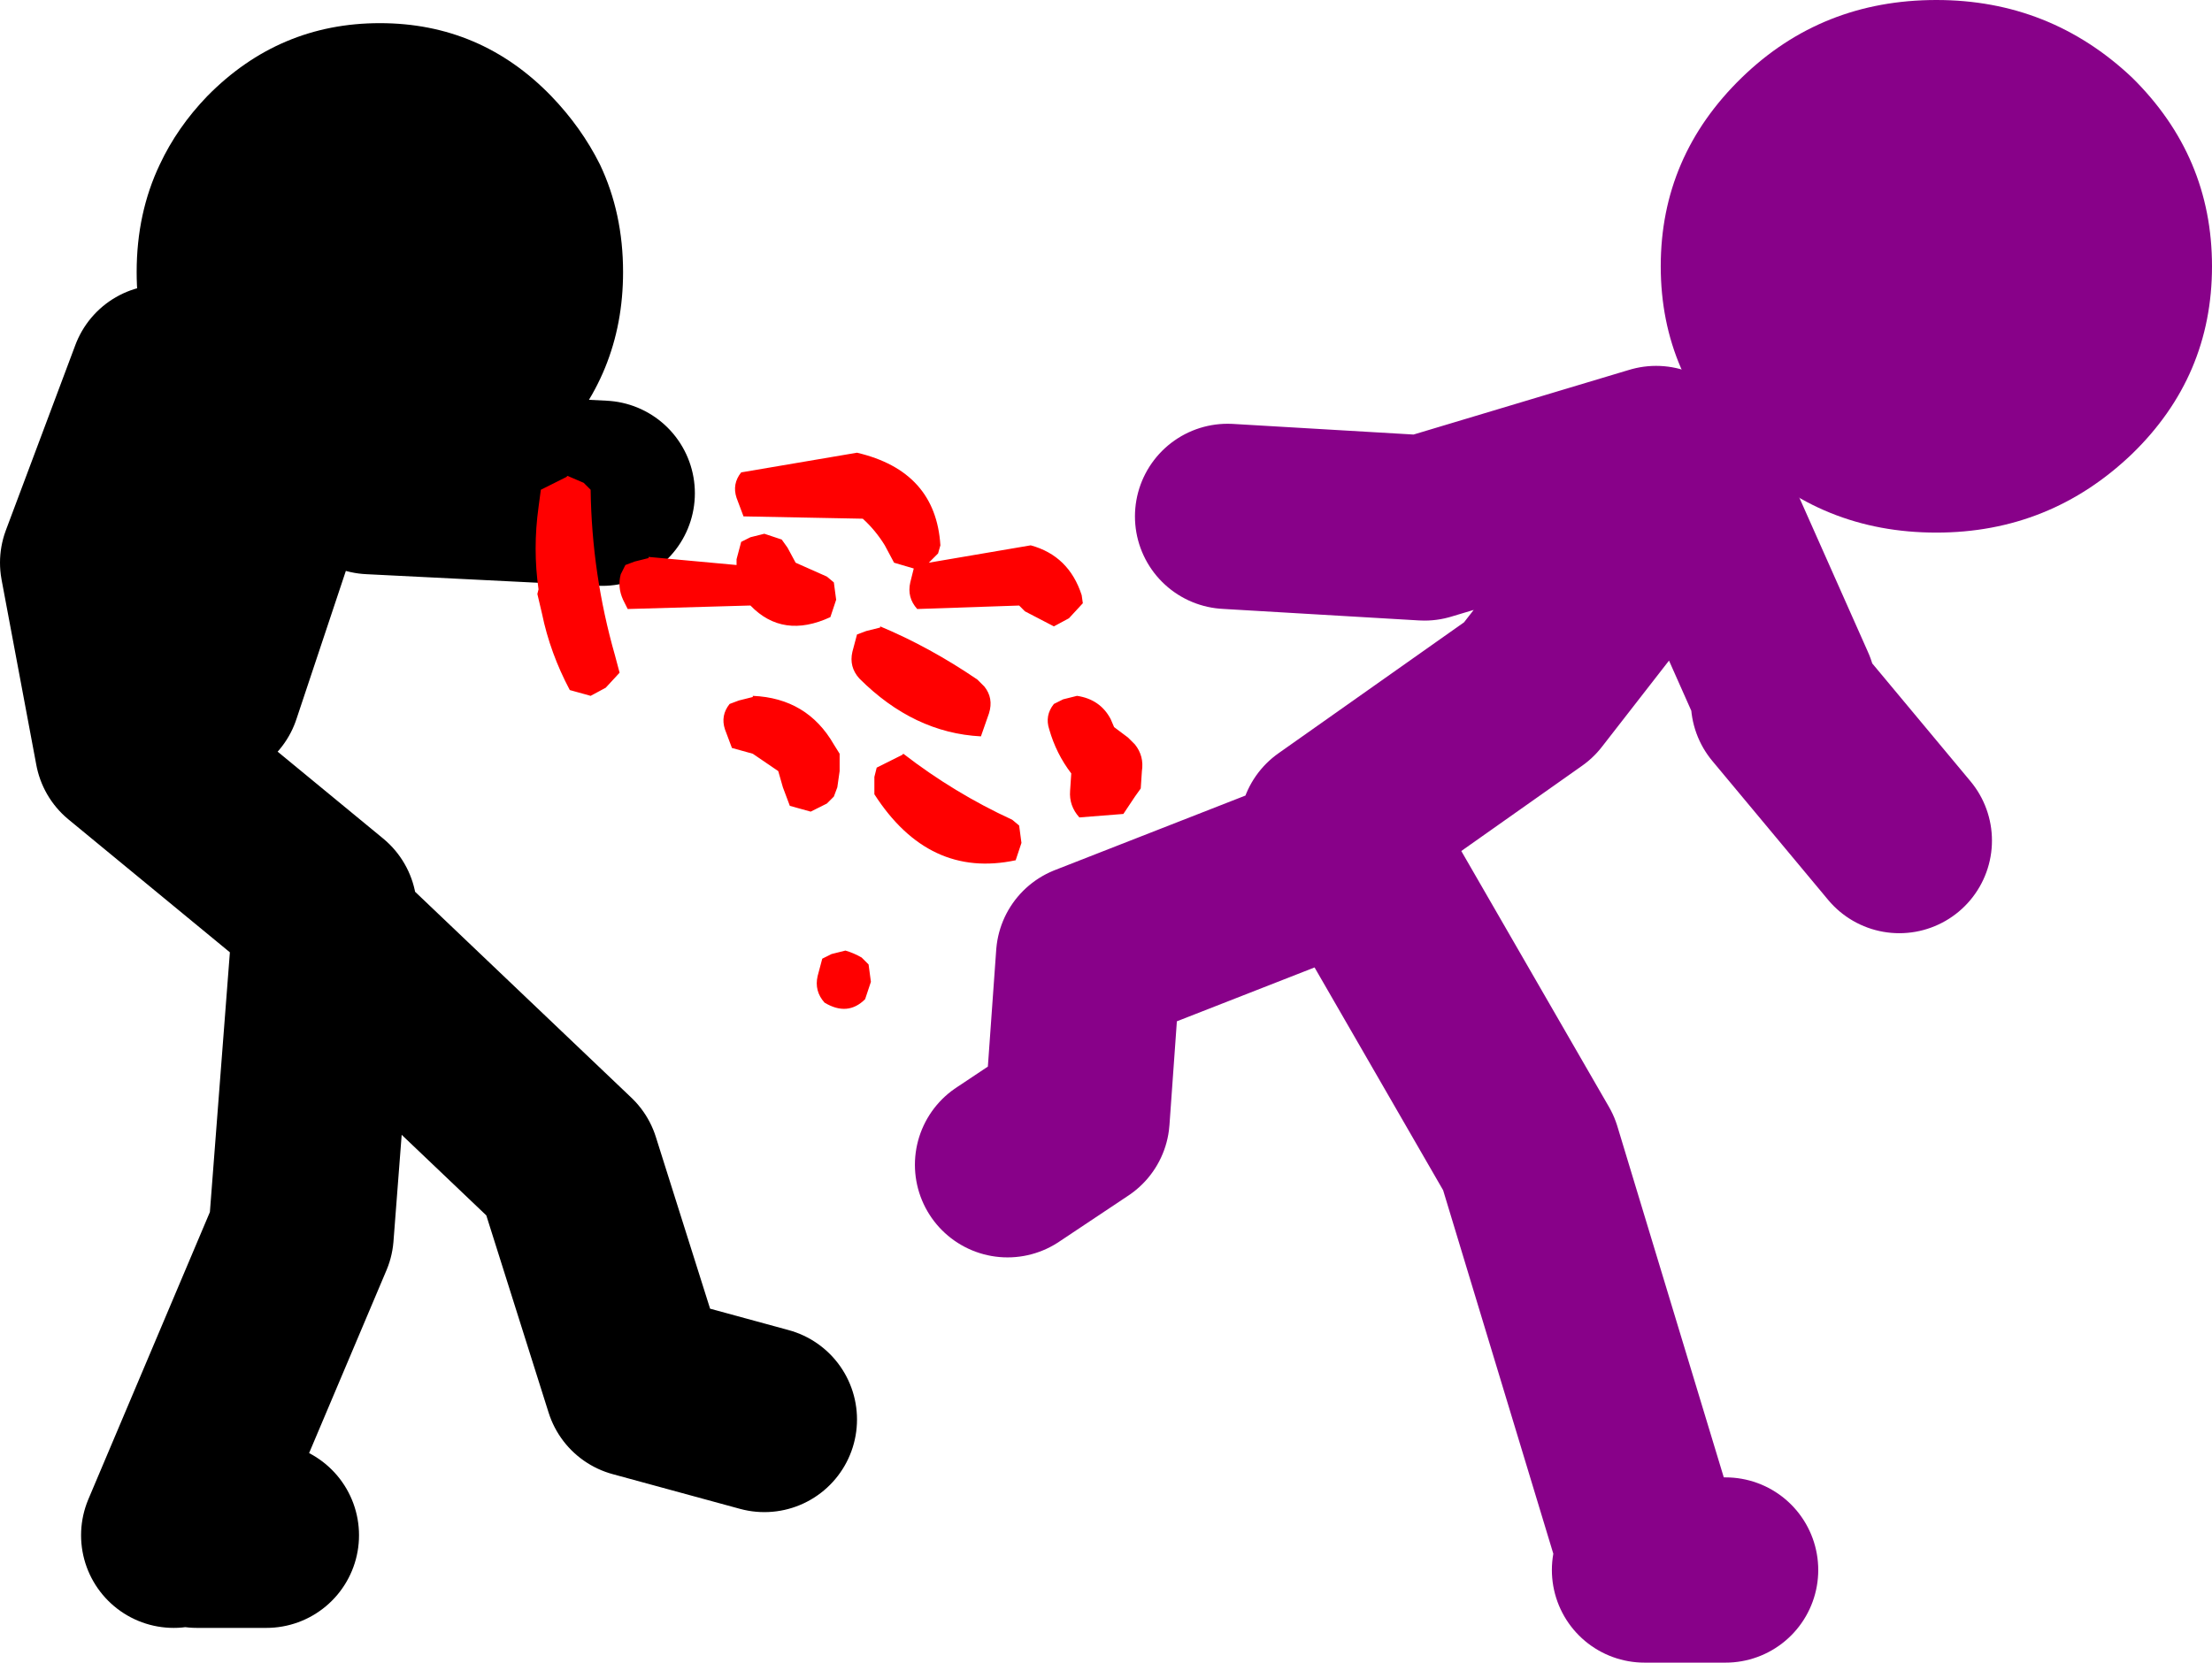 <?xml version="1.0" encoding="UTF-8" standalone="no"?>
<svg xmlns:xlink="http://www.w3.org/1999/xlink" height="71.8px" width="95.5px" xmlns="http://www.w3.org/2000/svg">
  <g transform="matrix(1.0, 0.0, 0.0, 1.0, 125.0, -55.2)">
    <path d="M-49.8 58.55 Q-46.35 55.2 -41.4 55.2 -36.5 55.2 -32.95 58.55 -29.5 61.95 -29.5 66.7 -29.5 71.45 -32.95 74.8 -36.5 78.2 -41.4 78.2 -46.35 78.2 -49.8 74.8 -53.3 71.45 -53.3 66.7 -53.3 61.95 -49.8 58.55" fill="#880189" fill-rule="evenodd" stroke="none"/>
    <path d="M-54.0 121.5 L-59.0 105.0 -66.5 92.0 -78.0 96.5 -78.5 103.5 -81.5 105.5 M-67.5 91.0 L-59.0 85.0 -52.0 76.0 -48.0 85.0 M-48.0 85.5 L-43.0 91.5 M-53.5 75.0 L-63.5 78.0 -72.0 77.5 M-50.5 123.0 L-54.0 123.0" fill="none" stroke="#880189" stroke-linecap="round" stroke-linejoin="round" stroke-width="8.0"/>
    <path d="M-111.0 94.5 L-119.5 87.5 -121.0 79.5 -118.0 71.5 -109.0 76.0 -99.0 76.5 M-113.0 76.0 L-116.0 85.0 M-113.5 121.5 L-116.5 121.5 M-117.5 121.5 L-112.0 108.5 -111.0 95.5 -100.5 105.5 -97.5 115.0 -92.0 116.5" fill="none" stroke="#000000" stroke-linecap="round" stroke-linejoin="round" stroke-width="8.0"/>
    <path d="M-98.1 66.95 Q-98.1 71.4 -101.2 74.55 L-103.4 76.3 Q-105.7 77.7 -108.6 77.7 -111.5 77.7 -113.8 76.3 L-116.05 74.55 Q-119.1 71.4 -119.1 66.95 -119.1 64.4 -118.1 62.3 -117.35 60.7 -116.05 59.35 -112.95 56.2 -108.6 56.2 -104.25 56.2 -101.2 59.35 -99.9 60.7 -99.1 62.3 -98.1 64.4 -98.1 66.95" fill="#000000" fill-rule="evenodd" stroke="none"/>
    <path d="M-78.25 81.25 L-78.85 81.9 -79.5 82.25 -80.75 81.6 -81.0 81.35 -85.4 81.5 Q-85.85 81.0 -85.7 80.35 L-85.55 79.75 -86.4 79.5 -86.8 78.75 Q-87.2 78.1 -87.75 77.6 L-92.9 77.5 -93.2 76.7 Q-93.4 76.1 -93.0 75.6 L-88.0 74.75 Q-84.6 75.55 -84.4 78.75 L-84.5 79.1 -84.8 79.4 -84.9 79.5 -80.5 78.75 Q-78.85 79.2 -78.3 80.9 L-78.25 81.25 M-79.1 85.4 L-78.5 85.25 Q-77.5 85.4 -77.05 86.25 L-76.9 86.6 -76.3 87.05 -76.0 87.35 Q-75.6 87.85 -75.7 88.5 L-75.75 89.25 -76.0 89.6 -76.5 90.35 -78.4 90.5 Q-78.85 90.0 -78.8 89.35 L-78.75 88.6 Q-79.4 87.75 -79.7 86.7 -79.9 86.1 -79.5 85.6 L-79.1 85.4 M-80.9 91.6 L-81.15 92.35 Q-84.9 93.15 -87.25 89.5 L-87.25 89.1 -87.25 88.75 -87.15 88.35 -86.05 87.8 -86.0 87.75 Q-83.8 89.45 -81.3 90.6 L-81.0 90.85 -80.9 91.6 M-101.65 76.35 L-100.55 75.8 -100.5 75.75 -99.8 76.05 -99.5 76.35 Q-99.45 80.0 -98.45 83.5 L-98.25 84.25 -98.85 84.9 -99.5 85.25 -100.4 85.0 Q-101.25 83.4 -101.6 81.7 L-101.8 80.85 -101.75 80.65 Q-102.0 78.9 -101.75 77.1 L-101.65 76.35 M-90.65 79.5 L-89.3 80.1 -89.0 80.35 -88.9 81.1 -89.15 81.85 Q-91.2 82.8 -92.6 81.35 L-92.65 81.35 -97.9 81.5 -98.1 81.1 Q-98.35 80.55 -98.2 80.0 L-98.0 79.6 -97.6 79.45 -97.0 79.3 -97.0 79.25 -93.2 79.6 -93.2 79.35 -93.0 78.6 -92.6 78.4 -92.0 78.25 -91.25 78.5 -91.0 78.85 -90.65 79.5 M-87.0 82.25 Q-84.85 83.15 -82.8 84.55 L-82.5 84.85 Q-82.1 85.35 -82.3 86.0 L-82.65 87.0 Q-85.55 86.85 -87.9 84.5 -88.35 84.0 -88.2 83.35 L-88.0 82.6 -87.6 82.45 -87.0 82.3 -87.0 82.25 M-93.1 85.45 L-92.5 85.3 -92.5 85.25 Q-90.15 85.35 -89.0 87.35 L-88.75 87.75 -88.75 88.5 -88.85 89.2 -89.0 89.6 -89.3 89.9 -90.0 90.25 -90.9 90.0 -91.2 89.2 -91.4 88.5 -92.5 87.75 -93.4 87.5 -93.7 86.7 Q-93.9 86.1 -93.5 85.6 L-93.1 85.45 M-89.7 97.35 L-89.5 96.6 -89.1 96.4 -88.5 96.25 Q-88.15 96.35 -87.8 96.55 L-87.5 96.85 -87.4 97.6 -87.65 98.35 Q-88.4 99.1 -89.4 98.5 -89.85 98.0 -89.7 97.35" fill="#ff0000" fill-rule="evenodd" stroke="none"/>
  </g>
</svg>
